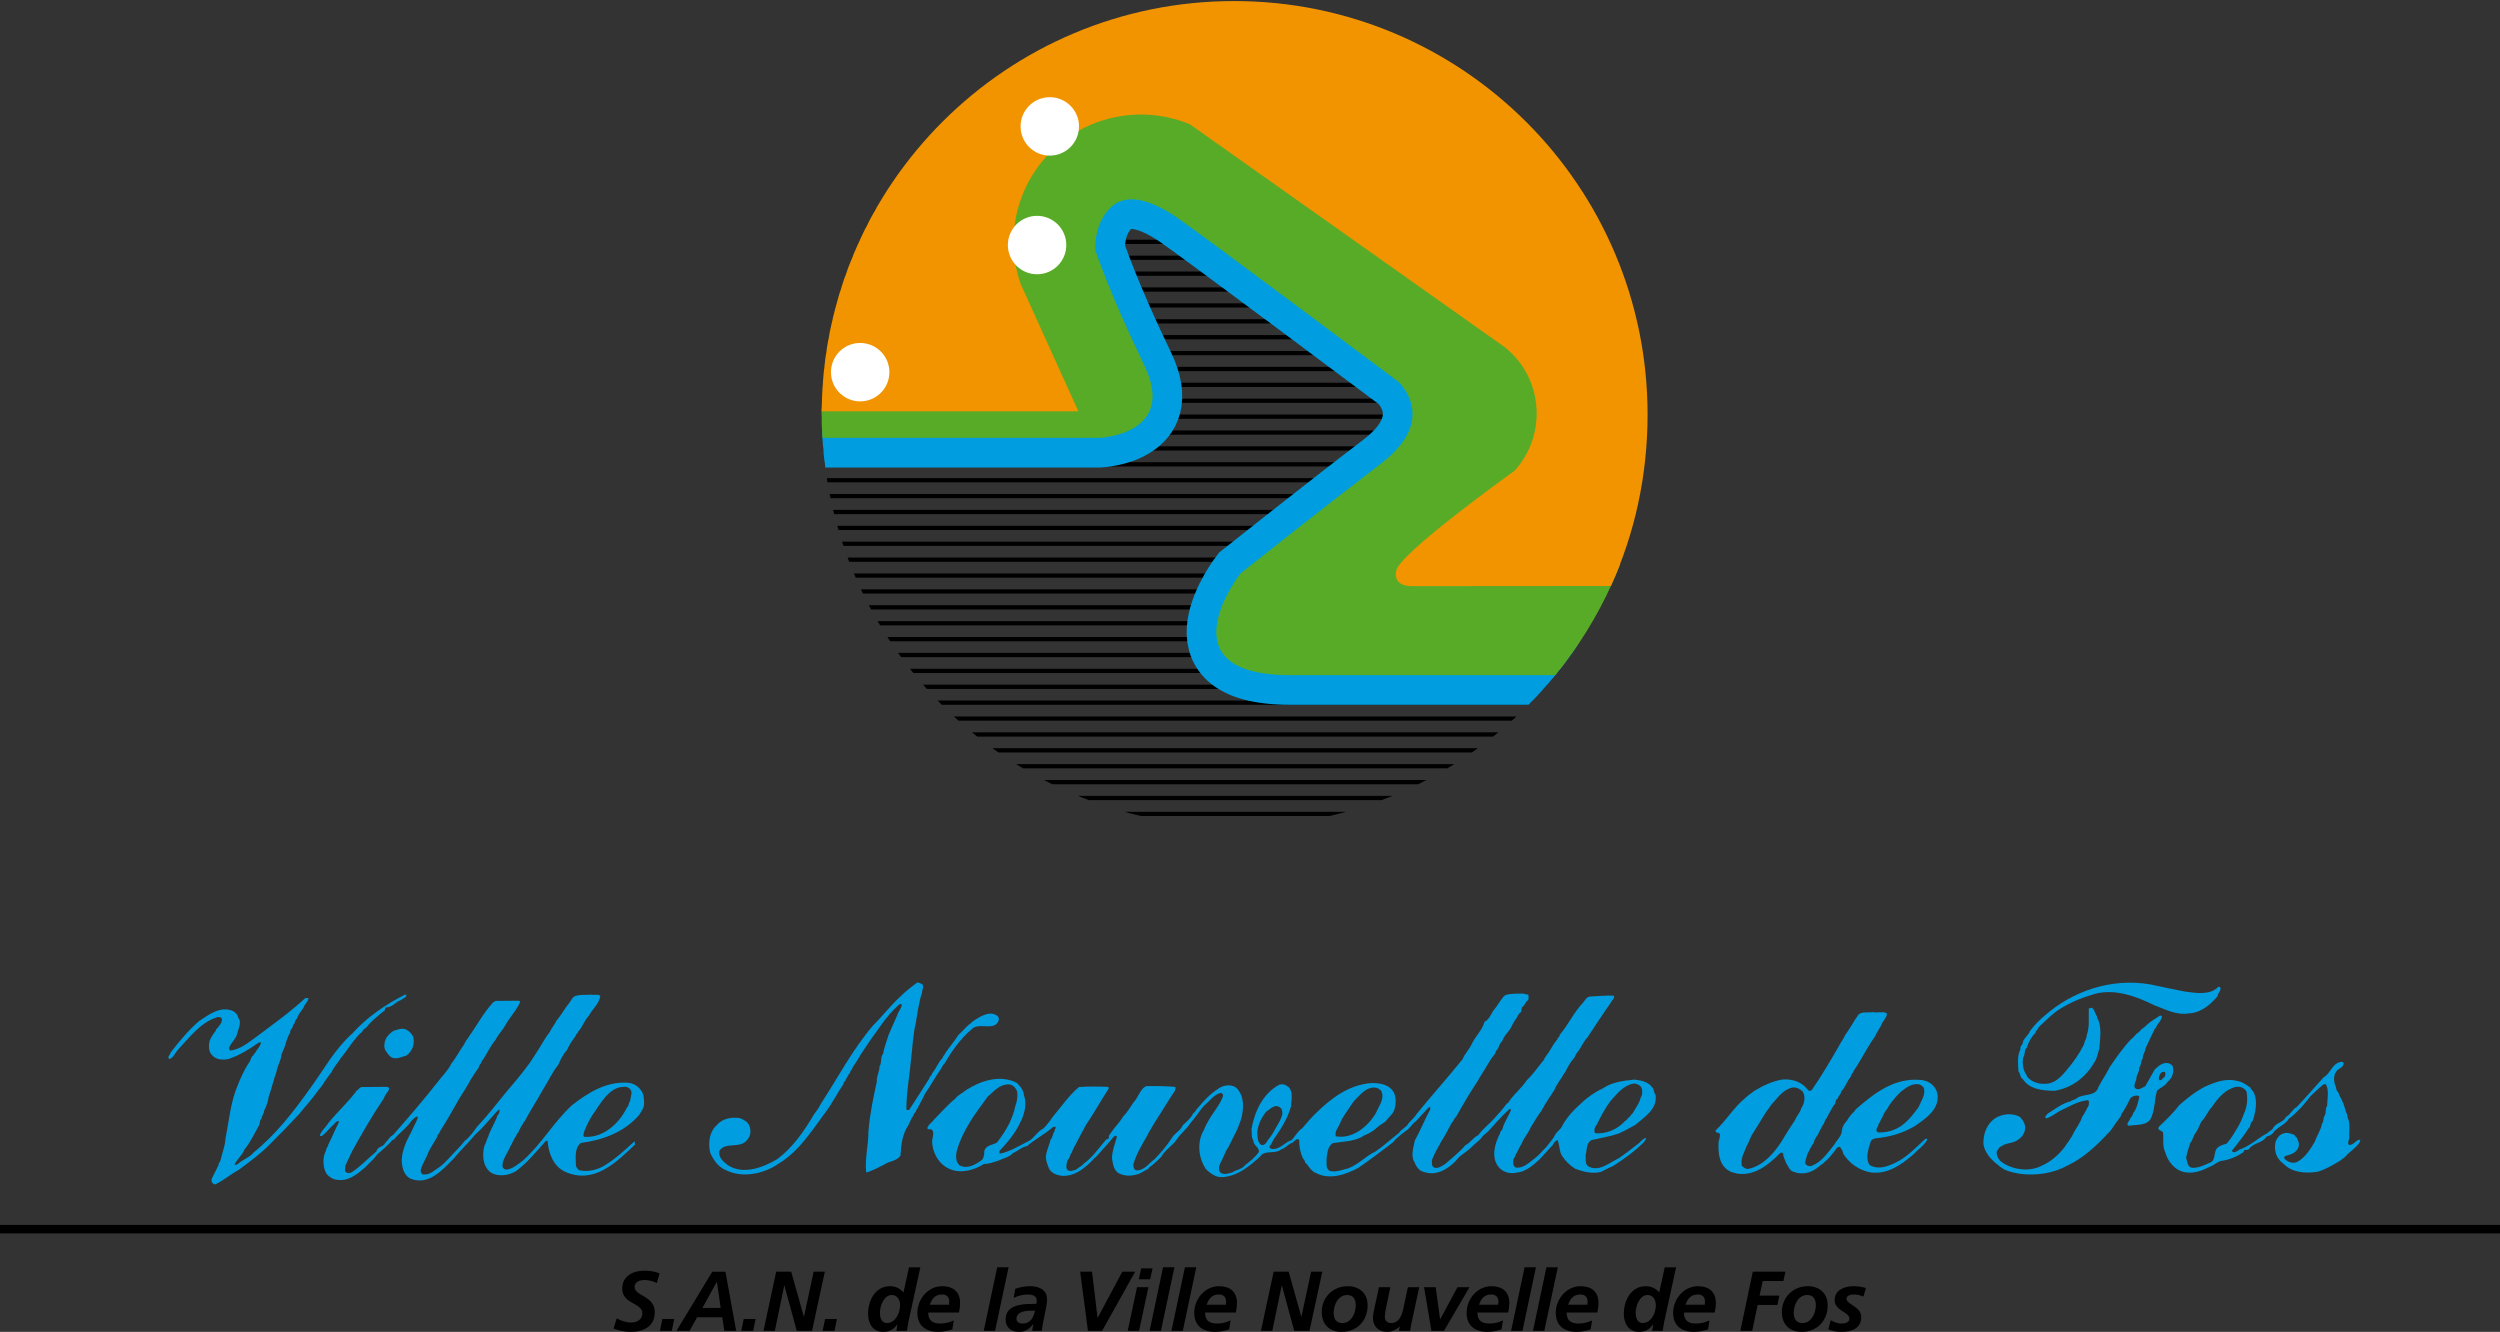 <?xml version="1.0" encoding="utf-8"?>
<!-- Generator: Adobe Illustrator 12.0.0, SVG Export Plug-In . SVG Version: 6.00 Build 51448)  -->
<!DOCTYPE svg PUBLIC "-//W3C//DTD SVG 1.1//EN" "http://www.w3.org/Graphics/SVG/1.1/DTD/svg11.dtd">
<svg  version="1.1" id="Calque_1" xmlns:x="http://ns.adobe.com/Extensibility/1.0/" xmlns:i="http://ns.adobe.com/AdobeIllustrator/10.0/" xmlns:graph="http://ns.adobe.com/Graphs/1.0/"
	 xmlns="http://www.w3.org/2000/svg" xmlns:xlink="http://www.w3.org/1999/xlink" xmlns:a="http://ns.adobe.com/AdobeSVGViewerExtensions/3.0/"
	 width="295" height="157.161" viewBox="0 0 295 157.161" style="overflow:visible;enable-background:new 0 0 295 157.161;"
	 xml:space="preserve">
<rect x="0" y="0" width="295" height="157.161" fill="#333333" stroke="none"/>
<g>
	<defs>
		<circle id="XMLID_31_" cx="145.75" cy="48.79" r="48.79"/>
	</defs>
	<clipPath id="XMLID_33_">
		<use xlink:href="#XMLID_31_" />
	</clipPath>
	<g style="clip-path:url(#XMLID_33_);">
		<line style="fill:none;stroke:#000000;stroke-width:0.5;" x1="96.25" y1="58.541" x2="185.75" y2="58.541"/>
		<line style="fill:none;stroke:#000000;stroke-width:0.5;" x1="96.25" y1="60.416" x2="185.75" y2="60.416"/>
		<line style="fill:none;stroke:#000000;stroke-width:0.5;" x1="96.25" y1="62.291" x2="185.75" y2="62.291"/>
		<line style="fill:none;stroke:#000000;stroke-width:0.5;" x1="96.25" y1="64.166" x2="185.75" y2="64.166"/>
		<line style="fill:none;stroke:#000000;stroke-width:0.5;" x1="96.25" y1="66.041" x2="185.75" y2="66.041"/>
		<line style="fill:none;stroke:#000000;stroke-width:0.5;" x1="96.25" y1="67.916" x2="185.75" y2="67.916"/>
		<line style="fill:none;stroke:#000000;stroke-width:0.5;" x1="96.25" y1="69.791" x2="185.75" y2="69.791"/>
		<line style="fill:none;stroke:#000000;stroke-width:0.5;" x1="96.25" y1="71.666" x2="185.75" y2="71.666"/>
		<line style="fill:none;stroke:#000000;stroke-width:0.5;" x1="96.25" y1="73.541" x2="185.75" y2="73.541"/>
		<line style="fill:none;stroke:#000000;stroke-width:0.5;" x1="96.25" y1="75.416" x2="185.75" y2="75.416"/>
		<line style="fill:none;stroke:#000000;stroke-width:0.5;" x1="96.25" y1="77.291" x2="185.75" y2="77.291"/>
		<line style="fill:none;stroke:#000000;stroke-width:0.5;" x1="96.25" y1="79.166" x2="185.75" y2="79.166"/>
		<line style="fill:none;stroke:#000000;stroke-width:0.5;" x1="96.25" y1="81.041" x2="185.75" y2="81.041"/>
		<line style="fill:none;stroke:#000000;stroke-width:0.5;" x1="96.25" y1="82.916" x2="185.75" y2="82.916"/>
		<line style="fill:none;stroke:#000000;stroke-width:0.5;" x1="96.25" y1="84.791" x2="185.75" y2="84.791"/>
		<line style="fill:none;stroke:#000000;stroke-width:0.5;" x1="96.25" y1="86.666" x2="185.75" y2="86.666"/>
		<line style="fill:none;stroke:#000000;stroke-width:0.5;" x1="96.25" y1="88.541" x2="185.75" y2="88.541"/>
		<line style="fill:none;stroke:#000000;stroke-width:0.5;" x1="96.25" y1="90.416" x2="185.75" y2="90.416"/>
		<line style="fill:none;stroke:#000000;stroke-width:0.5;" x1="96.25" y1="92.291" x2="185.75" y2="92.291"/>
		<line style="fill:none;stroke:#000000;stroke-width:0.5;" x1="96.25" y1="94.166" x2="185.75" y2="94.166"/>
		<line style="fill:none;stroke:#000000;stroke-width:0.5;" x1="96.25" y1="96.041" x2="185.75" y2="96.041"/>
		<line style="fill:none;stroke:#000000;stroke-width:0.5;" x1="96.25" y1="97.916" x2="185.75" y2="97.916"/>
		<line style="fill:none;stroke:#000000;stroke-width:0.5;" x1="96.25" y1="56.666" x2="185.75" y2="56.666"/>
		<line style="fill:none;stroke:#000000;stroke-width:0.5;" x1="96.25" y1="54.791" x2="185.75" y2="54.791"/>
		<line style="fill:none;stroke:#000000;stroke-width:0.5;" x1="96.25" y1="52.916" x2="185.75" y2="52.916"/>
		<line style="fill:none;stroke:#000000;stroke-width:0.5;" x1="96.25" y1="51.041" x2="185.75" y2="51.041"/>
		<line style="fill:none;stroke:#000000;stroke-width:0.5;" x1="96.25" y1="49.166" x2="185.75" y2="49.166"/>
		<line style="fill:none;stroke:#000000;stroke-width:0.5;" x1="96.25" y1="47.291" x2="185.75" y2="47.291"/>
		<line style="fill:none;stroke:#000000;stroke-width:0.5;" x1="96.25" y1="45.416" x2="185.75" y2="45.416"/>
		<line style="fill:none;stroke:#000000;stroke-width:0.5;" x1="96.25" y1="43.541" x2="185.75" y2="43.541"/>
		<line style="fill:none;stroke:#000000;stroke-width:0.5;" x1="96.25" y1="41.666" x2="185.75" y2="41.666"/>
		<line style="fill:none;stroke:#000000;stroke-width:0.5;" x1="96.25" y1="39.791" x2="185.75" y2="39.791"/>
		<line style="fill:none;stroke:#000000;stroke-width:0.5;" x1="96.25" y1="37.916" x2="185.75" y2="37.916"/>
		<line style="fill:none;stroke:#000000;stroke-width:0.5;" x1="96.25" y1="36.041" x2="185.75" y2="36.041"/>
		<line style="fill:none;stroke:#000000;stroke-width:0.5;" x1="96.25" y1="34.166" x2="185.75" y2="34.166"/>
		<line style="fill:none;stroke:#000000;stroke-width:0.5;" x1="96.25" y1="32.291" x2="185.75" y2="32.291"/>
		<line style="fill:none;stroke:#000000;stroke-width:0.5;" x1="96.25" y1="30.416" x2="185.75" y2="30.416"/>
		<line style="fill:none;stroke:#000000;stroke-width:0.5;" x1="96.25" y1="28.541" x2="185.75" y2="28.541"/>
		<line style="fill:none;stroke:#000000;stroke-width:0.5;" x1="96.25" y1="26.666" x2="185.75" y2="26.666"/>
		<line style="fill:none;stroke:#000000;stroke-width:0.5;" x1="96.25" y1="24.791" x2="185.75" y2="24.791"/>
	</g>
	<path style="clip-path:url(#XMLID_33_);fill:none;stroke:#009EE0;stroke-width:7;" d="M94,51.666h35.75c0,0,9.25-0.375,5.25-8.625
		s-5.75-13.5-5.75-13.5s-0.25-3,1.75-5s5.125-0.75,7.875,1.125S165,45.041,165,45.041s4.876,4.375-2,9.625
		c-6.874,5.25-16.624,13-16.624,13s-9.375,12,5.875,12c15.249,0,38,0,38,0"/>
	<path style="clip-path:url(#XMLID_33_);fill:#58AB27;" d="M193,79.666c0,0-25.5,0-40.749,0c-15.25,0-5.875-12-5.875-12
		s9.75-7.75,16.624-13c6.876-5.25,2-9.625,2-9.625s-23.374-17.5-26.124-19.375S133,22.541,131,24.541s-1.75,5-1.75,5
		s1.75,5.25,5.75,13.5s-5.25,8.625-5.25,8.625H94l36-45.875l56.75,29L193,79.666z"/>
	<path style="clip-path:url(#XMLID_33_);" d="M145.625,48.916"/>
	<path style="clip-path:url(#XMLID_33_);fill:#F29400;" d="M190.085,69.146c-5.396,0-21.487,0.019-23.46,0.019
		c-2.375,0-1.875-1.75-1.875-1.75c0-1.875,13.989-11.885,13.989-11.885c1.608-1.785,2.587-4.148,2.587-6.74
		c0-3.169-1.439-5.95-3.728-7.797l-37.176-26.319c-1.784-0.747-3.743-1.159-5.798-1.159c-8.298,0-15.026,6.728-15.026,15.026
		c0,1.744,0.297,3.418,0.844,4.976l6.808,15.024H96.918c0.201-26.773,21.886-48.416,48.707-48.416
		c26.944,0,48.789,21.845,48.789,48.791C194.415,56.125,192.891,62.988,190.085,69.146z"/>
	<g style="clip-path:url(#XMLID_33_);">
		<circle style="fill:#FFFFFF;" cx="101.5" cy="43.916" r="3.447"/>
		<path style="fill:#FFFFFF;" d="M101.5,43.916"/>
	</g>
	<g style="clip-path:url(#XMLID_33_);">
		<circle style="fill:#FFFFFF;" cx="123.875" cy="14.916" r="3.447"/>
		<path style="fill:#FFFFFF;" d="M123.875,14.916"/>
	</g>
	<g style="clip-path:url(#XMLID_33_);">
		<circle style="fill:#FFFFFF;" cx="122.375" cy="28.916" r="3.447"/>
		<path style="fill:#FFFFFF;" d="M122.375,28.916"/>
	</g>
	<path style="clip-path:url(#XMLID_33_);fill:#58AB27;" d="M145.75,48.791"/>
</g>
<path style="fill:#009EE0;" d="M108.885,116.192c0.125,0.315-0.084,0.652-0.105,1.009c-0.378,1.155-0.525,2.395-0.735,3.612
	c-0.314,1.281-0.356,2.667-0.525,4.011c-0.168,1.995-0.567,4.032-0.567,6.069c0.063,0.168,0.231,0.084,0.336,0.062
	c0.819-1.237,1.617-2.519,2.394-3.736c-0.042-0.231,0.336-0.315,0.294-0.547c0.504-0.588,0.693-1.28,1.26-1.848
	c0-0.23,0.273-0.336,0.294-0.546c0.525-0.757,1.071-1.386,1.554-2.142c0.483-0.441,0.966-1.051,1.491-1.407
	c0.084-0.148,0.314-0.274,0.461-0.379c0.756-0.461,1.765-1.112,2.646-0.483c0.148,0.106,0.21,0.358,0.168,0.526
	c-0.504,1.407-2.394,0.104-3.255,1.111c-1.302,1.114-2.311,2.562-3.15,4.013c-0.273,0.188-0.294,0.525-0.525,0.776
	c-0.609,0.861-1.135,1.869-1.765,2.751c-0.251,0.504-0.504,1.051-0.797,1.555c-0.063,0.21-0.294,0.355-0.294,0.588
	c-0.272,0.209-0.251,0.504-0.482,0.735c-0.105,0.272-0.273,0.523-0.378,0.819c-0.714,1.049-0.882,2.309-0.945,3.611
	c-0.462,0.693-1.323,0.63-1.933,1.071c-0.692,0.336-1.364,0.734-2.121,0.924c-0.167-1.659,0.273-3.235,0.273-4.894
	c0.168-2.016,0.567-3.927,0.987-5.816c-0.063-0.672,0.336-1.155,0.315-1.808c0.315-0.439,0.063-1.091,0.441-1.511
	c0.104-0.756,0.42-1.47,0.63-2.205c0.336-0.776,0.693-1.554,1.029-2.331c0.105-0.44,0.504-0.756,0.525-1.239
	c-0.062-0.104-0.209-0.062-0.293-0.021c-0.819,0.714-1.555,1.597-2.185,2.499c-0.818,1.113-1.596,2.227-2.331,3.359
	c-0.294,0.547-0.672,1.093-1.008,1.597c0,0.252-0.315,0.378-0.294,0.65c-0.273,0.231-0.273,0.483-0.483,0.715
	c0,0.231-0.314,0.335-0.293,0.588c-0.735,1.092-1.281,2.205-2.079,3.276c-0.504,0.65-0.987,1.386-1.512,2.079
	c-1.197,1.596-2.373,3.023-4.095,4.053c-1.638,1.134-4.179,1.722-6.131,0.756c-0.903-0.336-1.512-1.197-1.891-2.059
	c-0.273-1.154-0.125-2.478,0.778-3.275c0.63-0.777,1.806-1.008,2.793-0.798c0.399,0.189,0.86,0.398,1.029,0.861
	c0.272,0.587,0.146,1.301-0.294,1.741c-0.839,1.009-2.52,0.128-3.234,1.24c-0.147,0.756,0.483,1.302,1.029,1.701
	c1.849,1.176,4.179,0.229,5.817-0.735c1.828-1.364,3.192-3.339,4.305-5.25c0.315-0.398,0.609-0.818,0.819-1.26
	c2.016-3.088,3.738-6.405,6.174-9.262c1.071-1.05,2.121-2.414,3.192-3.38c0.609-0.63,1.302-1.135,1.974-1.659
	C108.486,115.878,108.654,116.088,108.885,116.192z M253.681,116.151c-4.6-0.776-9.157,0.819-12.434,3.716
	c-0.629,0.526-1.195,1.114-1.721,1.807c-0.127,0.463-0.692,0.798-0.82,1.281c0.021,0.336-0.398,0.483-0.292,0.861
	c-0.4,0.755-0.296,1.743-0.232,2.625c0.274,0.251,0.126,0.672,0.504,0.883c0.778,1.217,2.354,1.385,3.759,1.385
	c1.974-0.314,3.654-1.554,4.662-3.317c0.357-0.44,0.399-1.071,0.609-1.617c0.085-1.05,0.253-2.142-0.021-3.149
	c-0.062-0.253-0.251-0.462-0.271-0.735c-0.232-0.294-0.211-0.693-0.546-0.945c-0.127-0.084-0.274,0.042-0.4,0.063
	c-0.042,1.113,0.126,2.162-0.251,3.171c0.021,0.378-0.274,0.63-0.295,1.008c-0.504,1.05-1.238,2.121-2.037,3.045
	c-0.546,0.672-1.217,1.428-2.142,1.617c-0.925,0.147-1.891-0.064-2.5-0.735c-0.125-0.126-0.084-0.336-0.25-0.441
	c-0.296-0.566-0.4-1.28-0.252-1.932c0.252-0.314,0.062-0.818,0.397-1.092c0.21-0.651,0.546-1.302,1.029-1.765
	c0.021-0.294,0.316-0.379,0.379-0.671c0.691-0.632,1.469-1.449,2.267-1.995c1.197-0.777,2.479-1.365,3.822-1.765
	c2.605-0.986,5.354,0.085,7.603,1.177c1.302,0.482,2.562,1.196,4.096,0.944c1.385-0.084,2.477-1.008,3.338-2.036
	c0-0.358,0.379-0.567,0.337-0.945c0-0.126-0.147-0.169-0.253-0.147c-0.966,1.008-2.604,0.734-3.904,0.567
	C256.452,116.738,255.066,116.445,253.681,116.151z M179.823,117.242c-0.713,0.022-1.554-0.041-2.225,0.19
	c-0.525,0.483-0.842,1.197-1.324,1.743c-0.356,0.462-0.505,1.112-1.093,1.386c-0.271,0.986-1.05,1.681-1.49,2.583
	c-0.293,0.672-0.839,1.154-1.093,1.827c-1.783,2.204-3.569,4.2-5.375,6.404c-0.253,0.421-0.671,0.799-1.009,1.155
	c-0.229,0.503-0.861,0.693-1.133,1.155c-0.987,0.756-1.743,1.491-2.793,2.205c-1.112,0.504-1.995,1.533-3.193,1.974
	c-0.692,0.169-1.469,0.483-2.162,0.314c-0.567-0.271-0.356-1.007-0.398-1.512c0.104-0.65,0.126-1.406,0.755-1.784
	c1.262-0.21,2.667-0.168,3.675-0.903c0.609-0.23,1.155-0.567,1.596-0.988c0.274-0.25,0.63-0.439,0.926-0.649
	c0.293-0.441,0.755-0.757,0.987-1.239c0.25-0.63,0.292-1.407,0.062-2.059c-0.483-1.07-1.701-1.28-2.793-1.238
	c-2.604,0.231-4.641,1.764-6.448,3.527c-0.609,0.589-1.092,1.177-1.638,1.807c-0.525,0.335-0.818,0.943-1.238,1.386
	c-0.799,0.231-1.387,1.155-2.354,1.05c-0.125-0.042-0.292-0.104-0.271-0.272c0.313-0.378,0.42-0.84,0.733-1.197
	c0.758-1.092,1.45-2.268,1.808-3.549c0.042-0.736,0.293-1.743-0.295-2.289c-0.315-0.272-0.713-0.42-1.133-0.252
	c-1.912,1.05-2.878,3.171-3.234,5.229c0.084,0.44-0.063,0.986,0.23,1.321c-0.063,0.589,0.757,0.8,0.63,1.388
	c-0.441,0.629-1.05,1.092-1.638,1.554c-0.377,0.504-1.029,0.504-1.491,0.84c-0.483,0.104-1.07,0.377-1.469-0.064
	c-0.273-0.565,0.105-1.092,0.335-1.553c0.084-0.294,0.273-0.546,0.357-0.84c0.399-0.608,0.692-1.26,1.008-1.911
	c0.315-0.525,0.504-1.113,0.735-1.68c0.42-1.26,0.546-3.024-0.546-3.99c-0.651-0.42-1.533-0.252-2.121,0.189
	c-0.903,0.588-1.659,1.386-2.352,2.226c-0.21,0.168-0.294,0.504-0.546,0.63c-0.252,0.567-0.799,1.008-1.24,1.429
	c-0.272,0.65-0.966,0.922-1.301,1.511c-0.546,0.861-1.282,1.723-2.017,2.479c-0.693,0.504-1.239,1.386-2.184,1.323
	c-0.336-0.126-0.336-0.463-0.315-0.756c0.357-1.219,1.029-2.29,1.659-3.402c0.083-0.272,0.294-0.483,0.398-0.735
	c0.546-0.965,1.218-1.91,1.785-2.877c0.357-0.546,0.694-1.112,1.051-1.617c0-0.168,0.168-0.314,0.021-0.462
	c-1.093-0.084-2.311-0.104-3.424-0.084c-0.734,0.357-0.882,1.302-1.449,1.87c-0.42,0.588-0.755,1.218-1.26,1.722
	c-0.42,0.714-1.071,1.322-1.512,2.016c-0.062,0.147-0.273,0.294-0.146,0.44c-0.042,0.231-0.294,0.169-0.42,0.337
	c-0.798,0.944-1.554,2.036-2.583,2.772c-0.21,0.293-0.609,0.418-0.882,0.692c-0.335,0.084-0.818,0.336-1.092-0.042
	c-0.147-0.357,0-0.735,0.084-1.092c0.314-0.232,0.231-0.609,0.482-0.861c0.168-0.504,0.462-0.967,0.714-1.45
	c0.272-0.587,0.63-1.133,0.903-1.721c0.966-1.429,1.806-2.94,2.73-4.368c0.063-0.084,0-0.21-0.084-0.231
	c-1.092-0.042-2.31-0.062-3.402,0.021c-1.134,0.924-2.059,2.289-3.024,3.423c-0.378,0.525-0.734,1.051-1.176,1.471
	c-0.819,0.398-1.113,1.26-1.995,1.617c-1.008,0.504-1.974,1.112-3.108,1.343c-0.147-0.042-0.063-0.209-0.084-0.314
	c0.967-1.028,1.806-2.017,2.416-3.276c0.504-0.966,0.881-2.227,0.462-3.317c-0.021-0.567-0.441-1.051-0.819-1.43
	c-1.995-1.049-4.347-0.229-6.027,0.862c-0.398,0.357-0.923,0.546-1.239,0.986c-0.861,0.693-1.638,1.597-2.478,2.438
	c-0.231,0.355-0.694,0.588-0.819,1.007c0,0.231,0.272,0.169,0.462,0.169c0.42,0.292,0.147,0.923,0.105,1.321
	c-0.021,1.408,0.756,2.773,1.995,3.341c1.344,0.63,2.96,0.168,4.116-0.567c0.609,0,1.134-0.211,1.68-0.378
	c0.588-0.295,1.323-0.399,1.764-0.925c0.567-0.21,1.008-0.714,1.638-0.798c0.924-0.818,2.058-1.364,3.024-2.226l0.294-0.085
	c0.189,0.211-0.126,0.337-0.063,0.546c-0.252,0.295-0.189,0.693-0.461,0.967c-0.147,0.588-0.399,1.112-0.525,1.721
	c-0.147,0.652,0.126,1.198,0.335,1.745c0.336,0.588,0.945,0.755,1.554,0.839c1.491,0.063,2.688-0.923,3.675-1.953
	c0.042-0.104,0.147-0.188,0.252-0.23c0.693-0.776,1.449-1.575,2.163-2.457l0.209-0.105c0.063,0.021,0.126,0.063,0.147,0.147
	c-0.231,0.819-0.545,1.596-0.587,2.498c0.126,0.652,0.147,1.324,0.756,1.766c0.546,0.293,1.26,0.398,1.89,0.23
	c0.651-0.084,1.112-0.463,1.68-0.756l0.042-0.105c0.525-0.377,1.029-0.84,1.469-1.302c0.441-0.82,1.365-1.323,1.848-2.079
	c0.441-0.65,1.134-1.176,1.554-1.848c0.567-0.651,1.05-1.387,1.575-2.037c0.693-0.546,1.197-1.386,2.08-1.575
	c0.104,0.104,0.273,0.21,0.21,0.398c-0.357,1.051-1.177,1.912-1.702,2.878c-0.209,0.378-0.42,0.734-0.546,1.113
	c-0.861,1.386-0.65,3.359,0.252,4.641c0.588,0.567,1.302,1.07,2.185,0.901c1.68-0.209,2.981-1.301,4.18-2.393
	c0.546-0.862,1.805-0.232,2.499-0.862c0.503-0.125,0.839-0.649,1.322-0.775c0.229-0.168,0.378-0.399,0.629-0.441
	c0.085,0.021,0.147,0.104,0.188,0.167c-0.041,0.736,0.128,1.43,0.4,2.059c0.104,0.168,0.273,0.315,0.294,0.547
	c0.441,0.398,0.671,1.028,1.28,1.239c1.617,0.859,3.55,0.168,5.021-0.631c1.343-0.924,2.646-1.91,3.99-2.939
	c0.46-0.525,1.007-0.966,1.531-1.366c0.546-0.313,0.758-0.839,1.262-1.195l1.468-1.597l0.17-0.042c0.104,0.063,0,0.126,0.041,0.23
	c-0.65,1.219-1.154,2.5-1.827,3.695c-0.147,0.82-0.523,1.808-0.042,2.562c0.169,0.463,0.546,1.029,1.051,1.135
	c1.469,0.546,2.835-0.272,3.802-1.26c0.504-0.714,1.279-1.05,1.847-1.617c0.379-0.399,0.841-0.714,1.218-1.134
	c0.169-0.336,0.589-0.525,0.819-0.799c0.799-0.902,1.554-1.742,2.458-2.583h0.104c0.062,0,0.104,0.063,0.083,0.125
	c-0.294,0.758-0.797,1.429-1.008,2.228c-0.042,0.188-0.293,0.251-0.251,0.462c-0.588,1.113-1.094,2.709-0.295,3.885
	c0.483,0.693,1.345,0.987,2.184,0.798c1.092-0.085,1.912-0.818,2.688-1.512c0.546-0.546,1.05-1.176,1.575-1.701
	c0.189-0.251,0.273-0.546,0.609-0.63c0.251,0.545,0.188,1.239,0.483,1.785c0.419,0.672,0.944,1.177,1.595,1.597
	c0.924,0.334,1.953,0.63,3.023,0.376c0.463-0.25,0.967-0.481,1.471-0.713c1.324-0.84,2.583-1.764,3.696-2.876
	c0-0.169,0.274-0.273,0.105-0.441c-0.336,0.168-0.589,0.462-0.84,0.692c-0.757,0.588-1.533,1.197-2.312,1.722
	c-1.134,0.524-2.351,1.701-3.653,0.925c-0.335-0.336-0.23-0.841-0.251-1.323c0.167-0.61,0.041-1.386,0.691-1.743
	c1.051-0.252,2.143-0.42,3.15-0.756c0.694-0.295,1.346-0.672,1.995-1.028c1.05-0.903,2.667-1.87,2.416-3.55
	c-0.127-0.188-0.211-0.421-0.253-0.651c-0.42-0.861-1.387-1.07-2.288-1.154c-1.303,0.147-2.604,0.293-3.675,1.029
	c-0.904,0.418-1.828,1.049-2.583,1.785c-0.904,0.796-1.764,1.722-2.289,2.791c-0.232,0.358-0.483,0.483-0.736,0.842
	c-0.209,0.524-0.713,1.008-1.05,1.49c-0.504,0.463-0.797,0.923-1.343,1.322c-0.694,0.505-1.303,1.198-2.228,1.135
	c-0.42-0.168-0.377-0.589-0.335-0.966c0.042-0.189,0.251-0.294,0.23-0.504c0.295-0.44,0.462-0.944,0.757-1.386
	c0.23-0.651,0.776-1.197,1.027-1.849c0.442-0.693,0.778-1.344,1.303-2.016c0.442-0.86,1.029-1.682,1.555-2.499
	c0.083-0.378,0.378-0.65,0.546-1.008c0.273-0.358,0.483-0.777,0.734-1.113c0.295-0.63,0.588-1.113,1.05-1.658
	c0.148-0.295,0.253-0.568,0.505-0.799c0.062-0.189,0.252-0.336,0.294-0.525c0.253-0.314,0.421-0.756,0.713-1.008
	c0.925-1.386,1.912-2.918,2.879-4.283c0.083-0.252,0.462-0.442,0.208-0.693c-0.902-0.021-1.932,0.063-2.896,0.126l-0.337,0.229
	c-0.021,0.148-0.251,0.254-0.273,0.4c-1.155,1.176-1.784,2.666-2.835,3.885c0.042,0.273-0.293,0.294-0.271,0.547
	c-0.548,0.566-0.799,1.28-1.282,1.868c-0.062,0.169-0.273,0.294-0.273,0.483c-0.734,0.882-1.281,1.722-2.057,2.457
	c-0.546,0.84-1.366,1.512-1.975,2.33c-0.104,0.105-0.146,0.358-0.357,0.4c-0.441,0.587-0.986,1.217-1.489,1.764
	c-0.632,0.693-1.365,1.238-1.891,1.974c-0.63,0.272-0.904,0.903-1.513,1.175c-0.735,0.862-1.574,1.513-2.416,2.248
	c-0.376,0.21-0.775,0.547-1.237,0.42c-0.4-0.126-0.295-0.546-0.315-0.882c0.273-0.756,0.715-1.47,1.092-2.184
	c0.461-0.715,0.84-1.47,1.239-2.205c0.251-0.23,0.251-0.506,0.525-0.735c0.797-1.408,1.638-2.856,2.562-4.241
	c0.292-0.567,0.713-1.135,1.028-1.703c0.313-0.544,0.651-1.091,1.051-1.553c-0.021-0.189,0.104-0.314,0.229-0.44
	c0.21-0.295,0.232-0.735,0.546-0.945c0.146-0.463,0.462-0.84,0.778-1.219c0.334-0.398,0.46-0.881,0.775-1.323
	c0.296-0.293,0.316-0.733,0.714-0.944c0.044-0.168,0-0.462,0.17-0.63c0.293-0.168,0.334-0.63,0.671-0.776
	c0.041-0.189,0.041-0.441,0-0.631C180.181,117.306,179.949,117.369,179.823,117.242z M47.795,117.369
	c-2.247,1.113-4.557,2.709-6.236,4.6c-2.037,1.806-3.319,4.199-4.894,6.361c-2.016,2.836-4.074,5.504-6.741,7.667
	c-0.504,0.629-1.26,0.797-1.869,1.364c-0.126,0.021-0.294,0.189-0.378,0.043c0.294-0.61,0.903-1.073,1.155-1.745
	c0.714-0.859,1.197-1.931,1.764-2.917c0.084-0.254,0.021-0.588,0.272-0.737c-0.021-0.355,0.315-0.565,0.294-0.943
	c0.273-0.504,0.462-1.071,0.546-1.659c0.356-0.966,0.567-1.994,0.923-2.961c0.084-0.588,0.378-1.07,0.525-1.617
	c0.021-0.566,0.378-1.008,0.504-1.533c0.148-0.503,0.315-1.007,0.589-1.47c-0.063-0.357,0.377-0.504,0.314-0.882
	c0.336-0.146,0.147-0.546,0.462-0.714c0.147-0.483,0.483-0.882,0.777-1.303c0.147-0.44,0.568-0.734,0.589-1.154h-0.357
	c-1.806,1.681-3.759,3.045-5.67,4.494c-0.987,0.692-1.932,1.554-3.171,1.701c-0.167-0.042-0.146-0.21-0.146-0.357
	c0.209-0.568,0.776-0.987,0.924-1.575c0.126-0.63,0.63-1.386,0.105-1.994c0.021-0.295-0.315-0.567-0.546-0.716
	c-1.533-0.691-2.898,0.442-4.032,1.156c-1.302,1.134-2.331,2.395-3.36,3.717c-0.021,0.273-0.462,0.505-0.168,0.777
	c0.546-0.188,0.714-0.777,1.071-1.155c1.26-1.324,2.583-3.129,4.452-3.738c0.188-0.084,0.525-0.146,0.672,0.105
	c0.084,0.336-0.126,0.692-0.378,0.945c-0.021,0.21-0.335,0.21-0.293,0.44c-0.294,0.399-0.588,0.798-0.756,1.239
	c-0.126,0.525-0.147,1.218,0.231,1.638c0.462,0.608,1.26,0.65,1.974,0.525c1.239-0.421,2.394-1.092,3.464-1.869
	c0.126-0.022,0.273-0.23,0.378-0.042c-0.063,0.398-0.399,0.693-0.609,1.05c-0.021,0.168-0.273,0.231-0.273,0.42
	c-0.356,0.21-0.272,0.609-0.525,0.861c-0.525,0.798-0.945,1.701-1.302,2.604c-0.861,1.974-1.05,4.221-1.47,6.384
	c-0.062,0.903-0.399,1.7-0.588,2.562c-0.042,0.188-0.273,0.315-0.231,0.547l-0.818,1.638v0.335c0.083,0.127,0.251,0.315,0.441,0.294
	c1.008-0.483,1.806-1.196,2.772-1.721c1.26-0.945,2.457-1.787,3.591-2.94c1.134-1.113,2.394-2.415,3.485-3.592
	c0.777-0.965,1.597-1.826,2.29-2.834c0.314-0.357,0.629-0.799,0.86-1.197c0.252-0.337,0.504-0.673,0.736-1.008
	c0.125-0.316,0.378-0.588,0.566-0.903c0.189-0.21,0.357-0.483,0.525-0.735c0.839-1.008,1.512-2.226,2.52-3.107
	c0.084-0.253,0.335-0.378,0.525-0.525c0.504-0.714,1.302-1.282,1.953-1.848c0.231-0.043,0.168-0.295,0.273-0.464
	c0.777,0.022,1.134-0.671,1.827-0.88c0.21-0.212,0.63-0.274,0.63-0.609L47.795,117.369z M69.825,117.369
	c-0.672,0.063-1.491-0.062-2.1,0.231c-0.23,0.21-0.356,0.483-0.525,0.714c-0.546,0.65-0.966,1.47-1.533,2.121
	c-0.21,0.461-0.567,0.84-0.797,1.344c-0.672,0.861-1.092,1.764-1.722,2.667c-0.861,1.429-2.016,2.772-3.108,4.054
	c-1.219,1.449-2.416,3.065-3.696,4.389c-0.462,0.608-0.882,1.28-1.512,1.743c-0.294,0.377-0.567,0.692-0.903,1.027
	c-0.672,0.672-1.281,1.45-2.016,2.017c-0.651,0.4-1.197,1.029-2.037,0.904c-0.209-0.127-0.251-0.338-0.23-0.546
	c0.209-0.777,0.713-1.429,0.945-2.185c0.356-0.566,0.651-1.154,1.008-1.701c-0.021-0.252,0.273-0.378,0.294-0.61
	c0.819-1.258,1.554-2.603,2.29-3.884c0.482-0.777,0.944-1.47,1.364-2.268c0.315-0.504,0.651-1.008,0.987-1.491
	c-0.042-0.273,0.294-0.357,0.273-0.608c0.63-0.819,0.986-1.786,1.68-2.604c0.293-0.608,0.819-1.113,1.155-1.724
	c0.504-0.943,1.365-1.783,1.743-2.75c-0.042-0.083-0.105-0.083-0.167-0.125l-2.73,0.021l-0.315,0.188
	c-1.155,1.281-1.89,2.688-2.855,4.054c-0.21,0.272-0.42,0.588-0.546,0.882c-0.546,0.756-0.966,1.596-1.533,2.31
	c-0.357,0.777-1.092,1.449-1.575,2.121c-1.702,2.162-3.445,4.18-5.271,6.259c-0.399,0.188-0.609,0.649-0.924,0.924
	c-0.231,0.546-0.924,0.398-1.05,1.029c-1.008,0.818-1.87,1.784-2.919,2.456c-0.21,0.105-0.504,0.147-0.714-0.043
	c-0.168-0.208-0.021-0.46-0.042-0.713c0.272-0.566,0.525-1.112,0.777-1.68c1.176-2.121,2.373-4.222,3.759-6.259
	c0.126-0.419,0.419-0.692,0.63-1.07c0.042-0.21-0.084-0.274-0.231-0.315l-2.96,0.021c-0.315,0.02-0.357,0.294-0.609,0.399
	c-0.987,1.365-2.332,2.562-3.36,3.843c-0.273,0.481-0.84,0.902-1.008,1.47c0.042,0.062,0.126,0.084,0.21,0.084
	c0.525-0.378,0.945-0.966,1.449-1.406c0.147-0.127,0.336-0.441,0.567-0.378v0.188c-0.44,0.84-0.777,1.722-1.218,2.562
	c-0.042,0.294-0.294,0.483-0.294,0.777c-0.398,0.714-0.377,1.889,0.021,2.604c0.252,0.398,0.735,0.734,1.239,0.797
	c1.407,0.231,2.373-0.629,3.339-1.428c0.483-0.524,1.05-0.966,1.449-1.554c0.588-0.525,1.113-0.944,1.659-1.532
	c0.021-0.211,0.273-0.147,0.378-0.295c0.672-0.82,1.428-1.26,2.016-2.162c0.23-0.168,0.441-0.505,0.735-0.483v0.168
	c-0.189,0.546-0.504,1.028-0.714,1.553c-0.567,1.072-1.113,2.121-1.176,3.403c0.021,0.84,0.209,1.701,0.944,2.162
	c2.164,0.967,3.886-1.007,5.187-2.332c0.82-1.007,1.723-1.825,2.562-2.854c0.715-0.608,1.345-1.386,1.995-2.1
	c0.294-0.273,0.483-0.674,0.882-0.842c-0.042,0.212-0.021,0.505-0.252,0.673c-0.188,0.568-0.483,1.093-0.734,1.639
	c-0.126,0.294-0.294,0.546-0.357,0.859c-0.209,0.358-0.251,0.758-0.462,1.094c-0.293,1.092-0.209,2.436,0.714,3.149
	c0.881,0.589,2.184,0.378,3.023-0.147c1.345-1.007,2.332-2.246,3.507-3.548c0.063,0,0.168-0.084,0.21,0.042
	c0.105,1.427,0.693,2.96,2.058,3.591c3.403,1.533,6.049-1.113,8.232-3.193v-0.355h-0.083c-1.134,1.028-2.205,2.036-3.529,2.835
	c-0.818,0.483-1.805,0.733-2.792,0.566c-0.273,0-0.441-0.314-0.546-0.524c-0.021-0.967-0.21-2.121,0.588-2.729
	c2.604-0.337,5.124-1.283,6.867-3.298c0.273-0.44,0.609-0.86,0.588-1.428c-0.021-0.462-0.021-1.008-0.314-1.407
	c-0.315-0.505-0.945-0.924-1.576-0.966c-2.604-0.188-4.745,1.196-6.614,2.645c-2.142,1.954-3.571,4.559-5.796,6.532
	c-0.588,0.441-1.155,0.945-1.89,1.071c-0.272,0.021-0.441-0.126-0.525-0.357c-0.021-0.566,0.252-1.092,0.525-1.575
	c0.399-0.713,0.714-1.49,1.155-2.184c0-0.21,0.315-0.274,0.252-0.504c0.23-0.21,0.209-0.566,0.483-0.734
	c0-0.147,0.084-0.253,0.21-0.357c0.651-1.26,1.449-2.438,2.121-3.675c0.631-0.967,1.071-2.037,1.828-2.963
	c0.272-0.608,0.567-1.259,1.029-1.741c0.273-0.588,0.588-1.134,1.029-1.659c-0.042-0.231,0.293-0.316,0.293-0.525
	c0.525-0.546,0.714-1.302,1.261-1.87c0.441-0.839,1.197-1.385,1.364-2.329C70.602,117.242,70.182,117.474,69.825,117.369z
	 M220.983,119.427c-0.523,0.105-1.239-0.106-1.681,0.294c-0.566,0.775-0.986,1.638-1.574,2.415
	c-0.209,0.504-0.567,0.924-0.797,1.406c-1.008,1.744-2.059,3.528-3.171,5.125c-0.128,0.041-0.316,0.083-0.399-0.021
	c-0.692-0.967-1.87-1.365-3.067-1.26c-1.195,0.21-2.287,0.735-3.296,1.344c-0.337,0.273-0.715,0.504-0.987,0.777
	c-1.385,1.113-2.311,2.709-3.57,3.885c-0.062,0.336,0.358,0.21,0.504,0.398c0.021,0.336-0.042,0.609-0.146,0.883
	c-0.084,1.323,0.021,2.981,1.47,3.61c2.288,0.862,4.305-0.691,5.775-2.204c0.104-0.125,0.292-0.062,0.376,0.042
	c-0.021,0.421,0.232,0.714,0.316,1.07c0.271,0.4,0.42,0.967,0.945,1.092c1.008,0.4,2.142,0.085,2.918-0.608
	c0.63-0.44,1.282-1.029,1.742-1.679c0.273-0.253,0.336-0.693,0.777-0.673c0.147,0.252,0.358,0.483,0.358,0.776
	c0.713,1.156,1.909,2.017,3.275,2.248c2.017,0.252,3.612-0.924,4.998-2.102c0.547-0.588,1.322-1.091,1.681-1.783
	c-0.062-0.147-0.188-0.105-0.295-0.021c-0.967,0.882-1.826,1.805-2.982,2.499c-1.028,0.567-2.435,1.238-3.568,0.504
	c-0.504-0.882-0.086-1.953,0.188-2.813c0.126-0.189,0.358-0.273,0.588-0.315c1.639-0.147,3.172-0.61,4.537-1.407
	c1.301-0.882,3.108-2.079,2.688-3.969c-0.231-0.818-0.967-1.406-1.828-1.491c-3.149-0.356-5.584,1.533-7.769,3.444
	c-0.127,0.188-0.274,0.399-0.462,0.524c-0.169,0.252-0.441,0.505-0.566,0.799c-0.316,0.336-0.546,0.692-0.609,1.113
	c0,0.713-0.61,1.196-0.924,1.764c-0.8,0.966-1.45,2.016-2.646,2.478c-0.274,0.084-0.546,0-0.736-0.21
	c-0.104-0.42,0.148-0.777,0.232-1.176c0.229-0.441,0.42-0.902,0.733-1.322c0.063-0.379,0.316-0.715,0.525-1.009
	c0.126-0.379,0.399-0.735,0.546-1.092c0.232-0.21,0.19-0.546,0.421-0.758c0.273-0.546,0.587-1.069,0.883-1.596
	c0.335-0.188,0.084-0.65,0.482-0.776c0.021-0.336,0.378-0.461,0.378-0.818c0.524-0.526,0.693-1.26,1.177-1.807
	c-0.021-0.272,0.251-0.356,0.292-0.608c0.546-0.819,1.029-1.659,1.513-2.499c0.337-0.588,0.65-1.092,1.05-1.638
	c0.104-0.337,0.358-0.63,0.505-0.945c0.251-0.294,0.229-0.63,0.524-0.882c0.084-0.294,0.463-0.568,0.295-0.902
	C222.095,119.321,221.507,119.553,220.983,119.427z M254.856,119.846c-0.483,0.358-1.07,0.65-1.491,1.05
	c-0.271,0.337-0.733,0.525-0.945,0.883c-0.44,0.209-0.566,0.609-0.964,0.861c-0.924,0.986-1.787,2.205-2.562,3.36
	c-0.062,0.251-0.295,0.462-0.357,0.691c-0.315,0.504-0.629,1.009-0.903,1.533c-0.335,1.239-1.784,0.778-2.583,1.366
	c-0.188,0.209-0.547,0.167-0.734,0.378c-1.009,0.231-1.849,0.924-2.729,1.47c-0.063,0.146-0.441,0.378-0.106,0.525
	c0.546-0.168,1.03-0.547,1.514-0.84c1.111-0.504,2.099-1.176,3.38-1.304c0.188,0.106,0.104,0.421,0.084,0.61
	c-0.23,0.462-0.463,0.924-0.755,1.344c-0.212,0.693-0.694,1.302-1.029,1.931c-0.274,0.632-0.694,1.094-1.071,1.682
	c-0.778,1.008-1.766,1.805-2.899,2.268c-1.47,0.672-3.528,0.315-4.704-0.692c-0.25-0.295-0.462-0.693-0.377-1.113
	c0.169-0.21,0.273-0.546,0.566-0.588c0.356-0.315,0.902-0.336,1.365-0.482c0.714-0.253,1.302-0.778,1.408-1.555
	c0.062-0.566-0.254-1.029-0.588-1.407c-0.903-0.546-2.206-0.378-3.024,0.188c-0.967,0.716-1.346,1.829-1.304,3.025
	c0.128,0.841,0.716,1.575,1.304,2.1c0.42,0.315,0.755,0.673,1.259,0.925c2.312,0.901,5.312,0.63,7.393-0.546
	c1.849-0.862,3.34-2.289,4.725-3.759c0.504-0.441,0.757-1.071,1.176-1.533c0.106-0.252,0.399-0.42,0.399-0.715
	c0.398-0.566,0.736-1.176,1.008-1.784c0.19-0.315,0.524-0.463,0.903-0.441c0.083,0.021,0.272,0.041,0.209,0.21
	c-0.104,0.525-0.251,1.113-0.524,1.617c-0.251,0.21-0.21,0.609-0.483,0.776c-0.062,0.337-0.397,0.483-0.376,0.862
	c0.041,0.062,0.104,0.104,0.188,0.084c1.008-0.127,2.374,0.021,2.688-1.135c0.379-0.924,0.316-2.016,0.609-2.982
	c0.42-0.398,0.987-0.566,1.282-1.092c0.483-0.379,0.713-0.987,0.608-1.616c0-0.315-0.293-0.441-0.546-0.546
	c-0.672-0.127-1.176,0.336-1.617,0.754c-0.379,0.652-0.735,1.325-1.112,1.976c-0.379,0.146-0.842,0.587-1.24,0.168
	c-0.126-0.378,0.104-0.693,0.19-1.028c-0.021-0.505,0.397-0.819,0.334-1.323c0.274-0.315,0.148-0.777,0.421-1.092
	c-0.042-0.463,0.295-0.757,0.316-1.177c0.355-0.735,0.67-1.49,1.05-2.228c0.021-0.166,0.293-0.229,0.25-0.419
	c0.254-0.377,0.546-0.673,0.651-1.092C255.066,119.867,254.982,119.826,254.856,119.846z M47.964,121.504
	c-0.483-0.25-1.071-0.02-1.554,0.148c-0.546,0.378-1.029,0.881-1.05,1.617c-0.084,0.567,0.314,0.987,0.63,1.343
	c0.567,0.546,1.365,0.106,1.974-0.062c0.693-0.483,1.029-1.406,0.776-2.267C48.552,121.946,48.278,121.695,47.964,121.504z
	 M276.236,125.307c-1.029,0.126-1.22,1.364-2.038,1.806c-1.05,1.155-2.1,2.373-3.191,3.528c-0.525,0.252-0.715,0.882-1.24,1.134
	c-0.335,0.671-1.134,0.693-1.531,1.302c-0.106,0.315-0.484,0.357-0.632,0.609c-1.113,0.567-1.951,1.427-3.129,1.89
	c-0.335,0.063-0.546,0.421-0.923,0.379c-0.062-0.063-0.232-0.063-0.169-0.189c0.63-0.819,1.387-1.723,1.953-2.625
	c0.295-0.211,0.126-0.63,0.463-0.84c0.355-1.008,0.671-2.521,0.062-3.529c-0.104-0.125-0.295-0.251-0.295-0.419
	c-0.504-0.336-0.901-0.673-1.489-0.776c-1.387-0.4-2.731,0.125-3.887,0.649c-1.134,0.589-2.121,1.366-3.064,2.206
	c-0.652,0.882-1.576,1.764-2.353,2.498c-0.316,0.463,0.293,0.421,0.462,0.692c0.084,0.778-0.085,1.64,0.251,2.312
	c0.296,1.113,1.155,2.205,2.375,2.394c1.028,0.189,2.015-0.21,2.896-0.651c0.462-0.167,0.778-0.503,1.24-0.671
	c1.008-0.126,1.951-0.504,2.75-1.071c-0.021-0.441,0.567-0.084,0.692-0.441c0.567-0.672,1.554-0.608,2.017-1.386
	c0.253-0.042,0.483-0.147,0.672-0.315c0.462-0.757,1.512-1.028,1.953-1.786c0.546-0.355,0.945-0.839,1.408-1.279
	c0.44-0.462,0.817-0.987,1.175-1.408c0.483-0.44,0.967-0.945,1.513-1.364c0.104-0.021,0.23-0.104,0.315,0.063
	c0.355,0.776,0.126,1.638,0.104,2.499c-0.253,0.294-0.085,0.756-0.253,1.07c-0.251,0.294-0.104,0.735-0.355,1.029
	c-0.128,0.757-0.589,1.344-0.82,2.059c-0.546,0.943-1.154,1.932-2.142,2.456c-0.546,0.19-1.112-0.021-1.471-0.421
	c-0.083-0.125,0.021-0.229,0.126-0.313c0.63-0.148,1.366-0.378,1.554-1.092c0.128-0.42-0.104-0.756-0.229-1.093
	c-0.104-0.084-0.231-0.146-0.253-0.293c-0.419-0.147-0.902-0.357-1.364-0.147c-0.462,0.147-0.715,0.546-0.883,0.987
	c-0.209,1.029,0.104,1.974,0.967,2.583c1.008,1.05,2.604,1.134,4.012,0.924c0.943-0.272,1.805-0.798,2.646-1.302
	c0.293-0.211,0.672-0.483,0.881-0.777c0.357-0.272,0.672-0.589,0.987-0.861c0.211-0.23,0.462-0.461,0.524-0.776l-0.188-0.063
	c-0.379,0.168-0.674,0.609-1.113,0.629c-0.274-0.208-0.064-0.546,0-0.797c-0.064-0.756,0.146-1.68-0.169-2.352
	c-0.126-0.21-0.021-0.525-0.209-0.693c-0.19-0.693-0.4-1.386-0.799-1.995c0-0.399-0.419-0.525-0.377-0.946
	c-0.274-0.503-0.379-1.406,0-1.867c0.209-0.42,0.839-0.42,0.881-0.987C276.549,125.328,276.381,125.287,276.236,125.307z
	 M255.465,126.483c0.104,0.168,0.021,0.378,0,0.546c-0.251,0.167-0.399,0.525-0.692,0.42c-0.084-0.336,0.042-0.694,0.293-0.902
	C255.193,126.441,255.298,126.504,255.465,126.483z M193.724,128.436c0.086,0.356,0.106,0.798-0.126,1.071
	c-0.104,0.609-0.524,1.113-0.796,1.617c-0.148,0.293-0.379,0.44-0.546,0.714c-0.232,0.041-0.212,0.356-0.463,0.399
	c-0.862,0.986-2.268,1.638-3.592,1.468c-0.146-0.355,0-0.755,0.231-1.027c0.461-0.945,0.986-1.932,1.618-2.772
	c0.797-0.882,1.553-1.89,2.813-2.058C193.22,127.89,193.62,128.1,193.724,128.436z M227.032,128.436
	c0.188,0.818-0.358,1.47-0.608,2.163c-0.63,0.859-1.176,1.596-2.038,2.227c-0.819,0.566-1.742,0.84-2.794,0.796
	c-0.439-0.313,0.086-0.65,0.086-1.007c0.209-0.21,0.229-0.524,0.418-0.735c0.169-0.314,0.253-0.692,0.527-0.925
	c0.355-0.691,0.922-1.363,1.447-1.91c0.127,0.021,0.062-0.126,0.169-0.168c0.63-0.482,1.322-1.093,2.247-0.924
	C226.695,128.058,226.948,128.205,227.032,128.436z M120.015,128.771c0.105,0.673-0.021,1.24-0.23,1.828
	c-0.126,0.693-0.399,1.302-0.672,1.932c-0.398,0.819-0.902,1.533-1.449,2.269c-0.482,0.336-1.302,0.271-1.511,1.008
	c-0.021,0.397-0.042,0.839-0.315,1.092c-0.714,0.505-1.701,1.113-2.604,0.609c-0.525-0.441-0.462-1.262-0.293-1.85
	c0.693-2.329,2.163-4.304,3.611-6.257c0.756-0.651,1.386-1.449,2.457-1.449C119.49,127.953,119.847,128.352,120.015,128.771z
	 M74.256,128.416c0.504,0.418,0.126,0.986,0.105,1.49c-0.21,0.231-0.126,0.567-0.378,0.777c-0.923,1.869-2.751,3.611-5.019,3.465
	c-0.231-0.147-0.063-0.398-0.042-0.588c0.336-0.902,0.798-1.785,1.386-2.563c0.861-1.279,1.849-2.917,3.633-2.75L74.256,128.416z
	 M265.084,128.792c0.168,0.861,0.084,1.785-0.274,2.562c-0.209,0.587-0.462,1.176-0.777,1.701c-0.397,0.649-0.756,1.302-1.28,1.89
	c-0.441,0.147-0.945,0.231-1.238,0.671c-0.295,0.526-0.062,1.43-0.841,1.618c-0.63,0.295-1.301,0.609-2.037,0.567
	c-0.546-0.127-0.525-0.735-0.672-1.156c0.084-0.608,0.295-1.175,0.483-1.763c0.314-0.357,0.357-0.903,0.692-1.281
	c0.253-0.399,0.42-0.84,0.61-1.239c0.524-0.504,0.756-1.218,1.239-1.722c0.754-1.093,1.596-2.121,2.896-2.395
	C264.39,128.184,264.852,128.394,265.084,128.792z M162.981,128.708c0.463,0.945-0.294,1.807-0.629,2.646
	c-0.945,1.574-2.731,3.087-4.726,2.729c-0.168-0.587,0.293-1.027,0.504-1.531c0.209-0.63,0.672-1.177,1.029-1.743
	c0.313-0.463,0.588-0.924,1.008-1.302c0.588-0.609,1.364-1.407,2.352-1.113C162.728,128.456,162.812,128.604,162.981,128.708z
	 M212.731,128.814c0.357,0.588,0.188,1.449-0.189,1.953c-0.105,0.525-0.546,0.902-0.715,1.387c-0.566,0.838-1.153,1.764-1.658,2.625
	c-0.903,1.384-2.12,2.729-3.759,3.129c-0.399,0.104-0.631-0.127-0.883-0.357c-0.167-0.925,0.337-1.638,0.608-2.395
	c0.296-0.44,0.4-1.029,0.737-1.47c0.481-0.777,0.922-1.47,1.384-2.247c0.19-0.336,0.546-0.714,0.714-1.03
	c0.777-0.817,1.345-1.805,2.521-2.079C211.996,128.268,212.415,128.5,212.731,128.814z M151.095,130.725
	c0.211,0.146,0.211,0.462,0.231,0.714c-0.127,0.588-0.462,1.113-0.758,1.617c-0.208,0.398-0.462,0.84-0.775,1.238
	c-0.274,0.272-0.421,0.925-0.967,0.818c-0.462-0.355-0.441-0.944-0.462-1.511c0.062-0.924,0.483-1.68,1.008-2.394
	C149.856,130.913,150.464,130.159,151.095,130.725z"/>
<line style="fill:none;stroke:#000000;" x1="0" y1="145.041" x2="295" y2="145.041"/>
<path d="M77.501,151.401c-0.411-0.21-0.94-0.36-1.45-0.36c-0.5,0-1.17,0.2-1.17,0.8c0,1.12,2.38,1.05,2.38,2.989
	c0,1.711-1.34,2.331-2.87,2.331c-0.67,0-1.36-0.16-1.99-0.39l0.36-1.191c0.54,0.25,1.11,0.48,1.71,0.48
	c0.67,0,1.33-0.339,1.33-1.089c0-1.261-2.38-1.061-2.38-2.921c0-1.471,1.261-2.109,2.6-2.109c0.61,0,1.24,0.08,1.811,0.31
	L77.501,151.401z"/>
<path d="M78.161,155.64h1.4l-0.29,1.4h-1.4L78.161,155.64z"/>
<path d="M84.561,151.3h0.041l0.439,3.04h-2.16L84.561,151.3z M79.82,157.041h1.55l0.89-1.6h2.97l0.24,1.6h1.4l-1.27-6.98h-1.55
	L79.82,157.041z"/>
<path d="M87.761,155.64h1.4l-0.291,1.4h-1.4L87.761,155.64z"/>
<path d="M91.59,150.06h1.771l1.49,5.3h0.019l1.141-5.3h1.32l-1.511,6.98h-1.8l-1.46-5.35h-0.02l-1.11,5.35h-1.34L91.59,150.06z"/>
<path d="M97.361,155.64h1.4l-0.291,1.4h-1.4L97.361,155.64z"/>
<path d="M105.24,152.81c0.68,0,0.97,0.619,0.97,1.221c0,0.949-0.58,2.09-1.56,2.09c-0.661,0-0.82-0.7-0.82-1.22
	C103.831,154.129,104.281,152.81,105.24,152.81z M107.261,149.541l-0.65,2.96c-0.42-0.479-0.93-0.729-1.591-0.729
	c-1.75,0-2.589,1.709-2.589,3.25c0,1.119,0.55,2.14,1.77,2.14c0.78,0,1.28-0.32,1.681-0.88h0.02l-0.131,0.76h1.25
	c0.031-0.26,0.111-0.7,0.19-1.14l1.39-6.36H107.261z"/>
<path d="M109.71,153.96c0.26-0.71,0.62-1.21,1.45-1.21c0.56,0,0.85,0.31,0.85,0.859c0,0.12-0.011,0.23-0.03,0.351H109.71z
	 M113.161,154.879c0.08-0.379,0.129-0.759,0.129-1.149c0-1.31-0.84-1.959-2.109-1.959c-1.69,0-2.93,1.539-2.93,3.14
	c0,1.53,1,2.25,2.48,2.25c0.55,0,1.12-0.13,1.64-0.29l0.17-1.061c-0.5,0.23-1.029,0.369-1.58,0.369c-0.92,0-1.43-0.35-1.43-1.3
	H113.161z"/>
<path d="M117.67,149.541h1.341l-1.591,7.5h-1.339L117.67,149.541z"/>
<path d="M119.94,155.64c0-0.869,1.08-0.979,1.73-0.979h0.47c-0.209,0.83-0.52,1.519-1.52,1.519
	C120.281,156.179,119.94,156,119.94,155.64z M121.79,157.041h1.13c0.12-0.971,0.631-2.99,0.631-3.681c0-1.209-0.97-1.589-2-1.589
	c-0.601,0-1.181,0.108-1.75,0.309l-0.19,1.071c0.529-0.25,1.1-0.4,1.69-0.4c0.469,0,1.03,0.15,1.03,0.67
	c0,0.149,0,0.301-0.041,0.439h-0.47c-1.26,0-3.16,0.131-3.16,1.831c0,0.949,0.66,1.47,1.59,1.47c0.74,0,1.2-0.331,1.66-0.91h0.02
	L121.79,157.041z"/>
<path d="M127.46,150.06h1.4l0.65,5.431h0.02l2.9-5.431h1.52l-3.9,6.98h-1.67L127.46,150.06z"/>
<path d="M134.17,151.89h1.341l-1.1,5.15h-1.341L134.17,151.89z M134.661,149.67H136l-0.28,1.28h-1.34L134.661,149.67z"/>
<path d="M137.24,149.541h1.34l-1.59,7.5h-1.34L137.24,149.541z"/>
<path d="M139.82,149.541h1.341l-1.591,7.5h-1.339L139.82,149.541z"/>
<path d="M142.38,153.96c0.26-0.71,0.62-1.21,1.45-1.21c0.56,0,0.85,0.31,0.85,0.859c0,0.12-0.011,0.23-0.031,0.351H142.38z
	 M145.831,154.879c0.08-0.379,0.13-0.759,0.13-1.149c0-1.31-0.84-1.959-2.11-1.959c-1.689,0-2.93,1.539-2.93,3.14
	c0,1.53,1,2.25,2.48,2.25c0.55,0,1.12-0.13,1.64-0.29l0.17-1.061c-0.5,0.23-1.03,0.369-1.58,0.369c-0.92,0-1.43-0.35-1.43-1.3
	H145.831z"/>
<path d="M150.29,150.06h1.771l1.489,5.3h0.02l1.142-5.3h1.32l-1.512,6.98h-1.799l-1.46-5.35h-0.021l-1.109,5.35h-1.341
	L150.29,150.06z"/>
<path d="M158.419,156.121c-0.769,0-1.05-0.53-1.05-1.21c0-0.931,0.531-2.101,1.591-2.101c0.79,0,1.021,0.561,1.021,1.23
	C159.981,154.92,159.46,156.121,158.419,156.121z M159.019,151.771c-1.729,0-3.05,1.319-3.05,3.039c0,1.451,0.88,2.351,2.341,2.351
	c1.82,0,3.07-1.32,3.07-3.13C161.38,152.61,160.411,151.771,159.019,151.771z"/>
<path d="M166.519,156.3c-0.059,0.31-0.108,0.579-0.13,0.74h-1.309l0.089-0.5h-0.019c-0.372,0.339-0.882,0.62-1.461,0.62
	c-1.01,0-1.68-0.63-1.68-1.649c0-0.391,0.101-0.801,0.17-1.121l0.539-2.5h1.341l-0.5,2.43c-0.07,0.351-0.149,0.701-0.149,1.081
	c0,0.429,0.3,0.72,0.729,0.72c0.93,0,1.271-0.87,1.441-1.641l0.55-2.59h1.339L166.519,156.3z"/>
<path d="M168.04,151.89h1.371l0.52,3.78h0.019l2.03-3.78h1.422l-3.012,5.15h-1.479L168.04,151.89z"/>
<path d="M174.519,153.96c0.26-0.71,0.62-1.21,1.45-1.21c0.56,0,0.85,0.31,0.85,0.859c0,0.12-0.009,0.23-0.029,0.351H174.519z
	 M177.969,154.879c0.08-0.379,0.13-0.759,0.13-1.149c0-1.31-0.839-1.959-2.109-1.959c-1.69,0-2.93,1.539-2.93,3.14
	c0,1.53,1,2.25,2.479,2.25c0.55,0,1.121-0.13,1.641-0.29l0.169-1.061c-0.5,0.23-1.03,0.369-1.58,0.369c-0.92,0-1.43-0.35-1.43-1.3
	H177.969z"/>
<path d="M179.901,149.541h1.339l-1.589,7.5h-1.341L179.901,149.541z"/>
<path d="M182.479,149.541h1.34l-1.59,7.5h-1.34L182.479,149.541z"/>
<path d="M185.04,153.96c0.26-0.71,0.621-1.21,1.45-1.21c0.56,0,0.85,0.31,0.85,0.859c0,0.12-0.009,0.23-0.029,0.351H185.04z
	 M188.49,154.879c0.079-0.379,0.129-0.759,0.129-1.149c0-1.31-0.84-1.959-2.108-1.959c-1.691,0-2.93,1.539-2.93,3.14
	c0,1.53,1,2.25,2.479,2.25c0.551,0,1.12-0.13,1.639-0.29l0.17-1.061c-0.5,0.23-1.029,0.369-1.579,0.369
	c-0.921,0-1.429-0.35-1.429-1.3H188.49z"/>
<path d="M194.419,152.81c0.68,0,0.97,0.619,0.97,1.221c0,0.949-0.579,2.09-1.559,2.09c-0.661,0-0.82-0.7-0.82-1.22
	C193.01,154.129,193.46,152.81,194.419,152.81z M196.44,149.541l-0.65,2.96c-0.421-0.479-0.929-0.729-1.591-0.729
	c-1.75,0-2.588,1.709-2.588,3.25c0,1.119,0.55,2.14,1.77,2.14c0.78,0,1.28-0.32,1.68-0.88h0.021l-0.132,0.76h1.25
	c0.03-0.26,0.111-0.7,0.19-1.14l1.39-6.36H196.44z"/>
<path d="M198.889,153.96c0.262-0.71,0.621-1.21,1.45-1.21c0.562,0,0.851,0.31,0.851,0.859c0,0.12-0.01,0.23-0.029,0.351H198.889z
	 M202.339,154.879c0.079-0.379,0.13-0.759,0.13-1.149c0-1.31-0.839-1.959-2.108-1.959c-1.691,0-2.931,1.539-2.931,3.14
	c0,1.53,1,2.25,2.48,2.25c0.55,0,1.118-0.13,1.639-0.29l0.17-1.061c-0.5,0.23-1.029,0.369-1.58,0.369c-0.92,0-1.429-0.35-1.429-1.3
	H202.339z"/>
<path d="M206.831,150.06h3.85l-0.24,1.101H208l-0.369,1.719h2.33l-0.221,1.101h-2.339l-0.641,3.061h-1.399L206.831,150.06z"/>
<path d="M212.71,156.121c-0.771,0-1.05-0.53-1.05-1.21c0-0.931,0.529-2.101,1.59-2.101c0.789,0,1.019,0.561,1.019,1.23
	C214.269,154.92,213.75,156.121,212.71,156.121z M213.31,151.771c-1.729,0-3.05,1.319-3.05,3.039c0,1.451,0.879,2.351,2.339,2.351
	c1.82,0,3.07-1.32,3.07-3.13C215.669,152.61,214.699,151.771,213.31,151.771z"/>
<path d="M219.889,152.991c-0.35-0.131-0.721-0.24-1.1-0.24c-0.4,0-0.9,0.109-0.9,0.521c0,0.649,1.739,0.89,1.739,2.149
	c0,1.341-1.168,1.74-2.318,1.74c-0.541,0-1.081-0.081-1.57-0.311l0.289-1.069c0.382,0.21,0.761,0.398,1.281,0.398
	c0.45,0,0.919-0.148,0.919-0.569c0-0.829-1.739-0.909-1.739-2.199c0-1.21,1.171-1.64,2.229-1.64c0.491,0,0.991,0.089,1.461,0.209
	L219.889,152.991z"/>
</svg>
